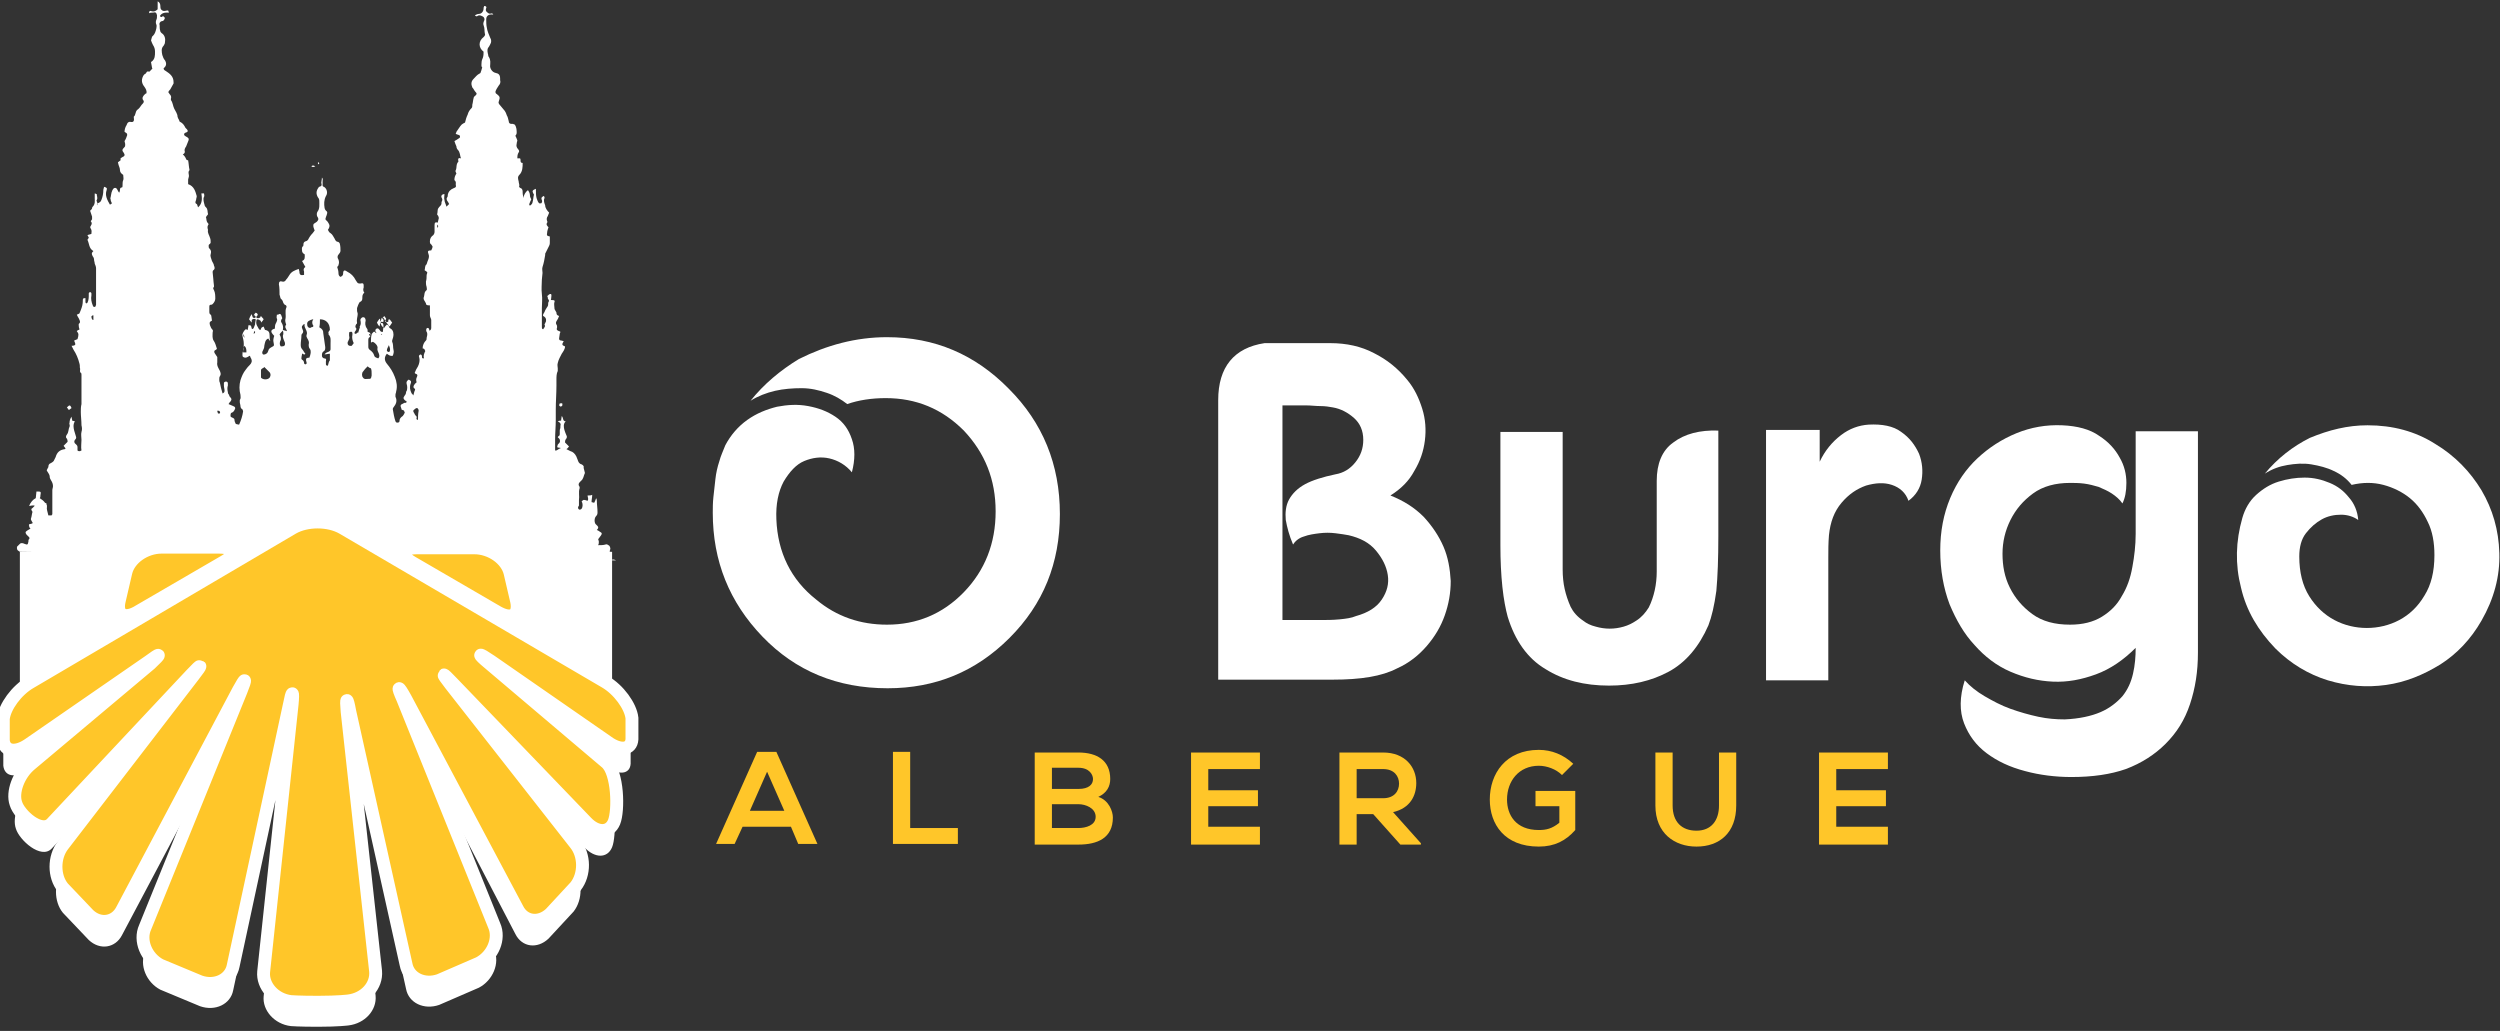 <svg width="194" height="80" viewBox="0 0 194 80" fill="none" xmlns="http://www.w3.org/2000/svg">
<rect x="0" y="0" width="194" height="80" fill="#333333" stroke="none"/>
<g clip-path="url(#clip0_1_75)">
<path d="M68.83 26.165C72.531 26.165 75.667 27.501 78.289 30.174C80.91 32.796 82.247 36.034 82.247 39.89C82.247 43.694 80.962 46.881 78.34 49.502C75.719 52.124 72.583 53.409 68.882 53.409C64.975 53.409 61.737 52.073 59.166 49.4C56.596 46.727 55.311 43.539 55.311 39.787C55.311 39.427 55.311 39.016 55.362 38.553C55.414 38.142 55.465 37.679 55.517 37.165C55.568 36.703 55.671 36.24 55.825 35.777C55.928 35.366 56.134 34.955 56.288 34.544C56.699 33.773 57.264 33.104 57.984 32.59C58.704 32.076 59.475 31.768 60.297 31.562C61.12 31.408 61.891 31.357 62.713 31.511C63.536 31.665 64.204 31.922 64.821 32.333C65.438 32.745 65.849 33.31 66.106 34.081C66.363 34.801 66.363 35.675 66.106 36.651C65.643 36.086 65.026 35.726 64.358 35.572C63.69 35.418 63.022 35.52 62.405 35.777C61.788 36.034 61.274 36.6 60.811 37.371C60.4 38.142 60.194 39.119 60.246 40.301C60.349 42.871 61.377 44.979 63.33 46.521C64.924 47.857 66.774 48.474 68.83 48.474C71.144 48.474 73.148 47.652 74.793 45.956C76.438 44.259 77.261 42.151 77.261 39.684C77.261 37.217 76.438 35.161 74.793 33.413C73.097 31.716 71.092 30.894 68.728 30.894C67.648 30.894 66.62 31.048 65.746 31.357C65.284 30.997 64.769 30.688 64.153 30.483C63.536 30.277 62.919 30.123 62.199 30.123C61.531 30.123 60.811 30.174 60.143 30.328C59.475 30.483 58.807 30.74 58.241 31.1C59.269 29.814 60.554 28.735 61.994 27.861C64.153 26.782 66.414 26.165 68.83 26.165Z" fill="white"/>
<path d="M94.533 52.792V31.048C94.533 28.478 95.766 26.987 98.131 26.627H103.22C104.505 26.627 105.636 26.884 106.613 27.398C107.641 27.913 108.463 28.581 109.183 29.455C109.748 30.123 110.108 30.894 110.365 31.716C110.622 32.539 110.674 33.361 110.571 34.184C110.468 35.006 110.211 35.777 109.748 36.548C109.337 37.319 108.72 37.936 107.898 38.45C108.926 38.862 109.748 39.376 110.468 40.095C111.136 40.815 111.65 41.586 112.01 42.409C112.37 43.231 112.524 44.156 112.576 45.082C112.576 46.007 112.421 46.881 112.113 47.755C111.804 48.629 111.342 49.4 110.725 50.119C110.108 50.839 109.337 51.456 108.412 51.867C107.229 52.484 105.585 52.741 103.426 52.741H94.533V52.792ZM99.519 31.459V48.114C99.93 48.114 100.341 48.114 100.855 48.114C101.369 48.114 101.883 48.114 102.397 48.114C102.911 48.114 103.426 48.114 103.94 48.063C104.454 48.012 104.865 47.96 105.225 47.806C106.15 47.549 106.818 47.138 107.229 46.521C107.641 45.904 107.795 45.287 107.692 44.619C107.589 43.951 107.281 43.334 106.767 42.717C106.253 42.1 105.533 41.74 104.659 41.535C104.402 41.483 104.042 41.432 103.631 41.38C103.22 41.329 102.809 41.329 102.397 41.38C101.986 41.432 101.575 41.483 101.164 41.638C100.804 41.74 100.495 41.997 100.341 42.254C100.033 41.535 99.879 40.918 99.776 40.352C99.724 39.787 99.776 39.221 100.033 38.759C100.29 38.296 100.701 37.885 101.267 37.577C101.832 37.268 102.654 37.011 103.631 36.806C104.248 36.703 104.762 36.394 105.173 35.88C105.585 35.366 105.79 34.801 105.79 34.133C105.79 33.413 105.533 32.847 105.07 32.436C104.608 32.025 104.042 31.716 103.426 31.614C103.169 31.562 102.809 31.511 102.449 31.511C102.089 31.511 101.729 31.459 101.369 31.459C101.01 31.459 100.65 31.459 100.29 31.459C100.033 31.459 99.724 31.459 99.519 31.459Z" fill="white"/>
<path d="M121.263 33.516V42.768C121.263 43.231 121.263 43.694 121.263 44.208C121.263 44.722 121.314 45.236 121.417 45.698C121.52 46.161 121.674 46.624 121.88 47.086C122.085 47.498 122.394 47.857 122.856 48.166C123.113 48.371 123.422 48.526 123.833 48.628C124.193 48.731 124.553 48.783 124.913 48.783C125.272 48.783 125.632 48.731 125.992 48.628C126.352 48.526 126.66 48.371 126.969 48.166C127.38 47.909 127.688 47.549 127.945 47.138C128.151 46.727 128.305 46.264 128.408 45.801C128.511 45.339 128.562 44.825 128.562 44.362C128.562 43.848 128.562 43.385 128.562 42.922V37.319C128.562 35.983 128.974 34.955 129.847 34.338C130.721 33.67 131.904 33.361 133.343 33.413V41.637C133.343 43.334 133.291 44.722 133.189 45.853C133.034 46.983 132.829 47.857 132.572 48.526C131.852 50.171 130.824 51.404 129.488 52.124C128.151 52.844 126.609 53.203 124.861 53.203C122.959 53.203 121.314 52.792 119.926 51.918C118.538 51.096 117.562 49.708 116.996 47.857C116.842 47.292 116.688 46.521 116.585 45.544C116.482 44.568 116.431 43.488 116.431 42.306V33.516H121.263Z" fill="white"/>
<path d="M137.044 33.361H141.208V35.829C141.619 34.955 142.184 34.287 142.853 33.773C143.521 33.258 144.241 33.002 145.012 32.95C146.04 32.899 146.914 33.053 147.531 33.516C148.199 33.978 148.61 34.544 148.918 35.212C149.175 35.88 149.227 36.548 149.124 37.217C149.021 37.885 148.661 38.45 148.096 38.862C147.89 38.245 147.428 37.834 146.811 37.628C146.194 37.422 145.526 37.474 144.806 37.679C144.086 37.936 143.47 38.348 142.904 39.016C142.339 39.684 142.03 40.507 141.927 41.535C141.876 42.151 141.876 42.717 141.876 43.282C141.876 43.848 141.876 44.413 141.876 44.927V52.792H137.044V33.361Z" fill="white"/>
<path d="M160.741 60.297C159.508 60.297 158.274 60.143 157.143 59.835C155.961 59.526 154.984 59.064 154.162 58.447C153.339 57.83 152.774 57.059 152.414 56.134C152.054 55.208 152.054 54.077 152.465 52.792C152.877 53.255 153.391 53.666 154.007 54.026C154.624 54.386 155.293 54.746 156.012 55.003C156.732 55.26 157.452 55.465 158.171 55.62C158.891 55.774 159.559 55.825 160.227 55.825C161.358 55.774 162.284 55.568 163.003 55.26C163.723 54.951 164.288 54.489 164.7 54.026C165.111 53.512 165.368 52.947 165.522 52.278C165.676 51.61 165.728 50.942 165.728 50.273C164.802 51.199 163.774 51.918 162.643 52.33C161.512 52.741 160.433 52.947 159.302 52.895C158.171 52.844 157.092 52.587 156.012 52.124C154.933 51.661 154.007 50.942 153.236 50.068C152.414 49.194 151.797 48.114 151.283 46.881C150.82 45.647 150.563 44.259 150.563 42.717C150.563 41.226 150.82 39.89 151.334 38.656C151.848 37.422 152.568 36.394 153.442 35.572C154.316 34.749 155.344 34.081 156.475 33.618C157.606 33.156 158.788 32.95 160.022 33.002C161.204 33.053 162.181 33.31 162.9 33.824C163.62 34.287 164.134 34.852 164.494 35.52C164.854 36.137 165.008 36.806 165.008 37.474C165.008 38.142 164.905 38.656 164.7 39.067C164.494 38.759 164.186 38.502 163.877 38.296C163.569 38.091 163.209 37.936 162.849 37.782C162.489 37.679 162.129 37.577 161.718 37.525C161.307 37.474 160.947 37.474 160.639 37.474C159.508 37.474 158.531 37.731 157.76 38.296C156.989 38.862 156.423 39.53 156.012 40.352C155.601 41.175 155.395 42.049 155.395 42.974C155.395 43.899 155.55 44.773 155.961 45.596C156.372 46.418 156.937 47.086 157.709 47.652C158.48 48.217 159.456 48.474 160.639 48.474C161.615 48.474 162.438 48.269 163.106 47.858C163.774 47.446 164.288 46.932 164.648 46.264C165.059 45.596 165.316 44.876 165.471 44.002C165.625 43.18 165.728 42.306 165.728 41.432V35.52V33.464H170.56V50.633C170.56 52.124 170.354 53.409 169.943 54.643C169.532 55.877 168.915 56.853 168.041 57.727C167.218 58.55 166.19 59.218 164.957 59.681C163.774 60.092 162.386 60.297 160.741 60.297Z" fill="white"/>
<path d="M183.719 33.002C185.673 33.002 187.42 33.464 188.962 34.441C190.505 35.366 191.687 36.6 192.561 38.039C193.435 39.53 193.897 41.123 193.949 42.922C194 44.722 193.537 46.469 192.561 48.166C191.738 49.605 190.659 50.736 189.374 51.558C188.037 52.381 186.649 52.946 185.158 53.152C183.668 53.358 182.177 53.255 180.635 52.792C179.144 52.33 177.756 51.507 176.574 50.325C175.237 48.937 174.312 47.395 173.901 45.596C173.438 43.796 173.49 41.997 174.004 40.198C174.209 39.478 174.569 38.862 175.083 38.399C175.597 37.936 176.163 37.577 176.831 37.371C177.499 37.165 178.167 37.062 178.836 37.062C179.555 37.062 180.172 37.217 180.789 37.474C181.406 37.731 181.869 38.09 182.28 38.605C182.691 39.067 182.948 39.684 182.999 40.352C182.64 40.095 182.177 39.941 181.663 39.941C181.149 39.941 180.635 40.044 180.172 40.301C179.71 40.558 179.298 40.918 178.939 41.38C178.579 41.843 178.424 42.46 178.424 43.179C178.424 44.413 178.682 45.441 179.196 46.264C179.71 47.086 180.378 47.703 181.149 48.114C181.92 48.526 182.794 48.731 183.668 48.731C184.542 48.731 185.415 48.526 186.187 48.114C186.958 47.703 187.626 47.086 188.14 46.212C188.654 45.39 188.911 44.362 188.911 43.077C188.911 42.1 188.757 41.226 188.397 40.507C188.037 39.735 187.574 39.119 187.009 38.656C186.444 38.193 185.724 37.834 184.953 37.628C184.182 37.422 183.359 37.422 182.485 37.628C182.126 37.165 181.663 36.805 181.098 36.548C180.583 36.291 179.967 36.137 179.35 36.034C178.733 35.931 178.116 35.983 177.499 36.086C176.882 36.188 176.317 36.394 175.751 36.754C176.728 35.572 177.91 34.646 179.247 33.978C180.738 33.361 182.177 33.002 183.719 33.002Z" fill="white"/>
<path d="M1.542 42.82C1.491 42.768 1.439 42.768 1.388 42.717C1.285 42.614 1.285 42.409 1.388 42.357C1.439 42.306 1.491 42.254 1.542 42.203C1.645 42.1 1.799 42.151 1.902 42.203C2.159 42.306 2.159 42.254 2.21 41.997C2.21 41.946 2.21 41.946 2.21 41.895C2.365 41.74 2.262 41.689 2.159 41.586C2.108 41.535 2.108 41.535 2.056 41.483C1.953 41.329 1.953 41.278 2.108 41.175C2.21 41.123 2.262 41.072 2.365 41.021C2.313 40.969 2.262 40.918 2.262 40.815C2.21 40.712 2.262 40.661 2.365 40.661C2.57 40.609 2.57 40.609 2.467 40.455C2.416 40.352 2.365 40.301 2.416 40.198C2.467 40.044 2.467 39.89 2.519 39.736C2.519 39.736 2.519 39.684 2.467 39.633C2.416 39.53 2.416 39.478 2.519 39.427C2.57 39.376 2.622 39.324 2.673 39.273V39.221C2.57 39.221 2.416 39.221 2.262 39.273C2.365 38.965 2.57 38.759 2.776 38.656C2.776 38.502 2.827 38.296 2.827 38.142C2.879 38.142 2.879 38.142 2.879 38.142C3.187 38.142 3.187 38.142 3.136 38.45C3.136 38.502 3.136 38.605 3.084 38.656C3.238 38.759 3.393 38.862 3.495 39.016C3.598 39.067 3.65 39.067 3.598 39.119C3.701 39.273 3.598 39.427 3.65 39.581C3.701 39.736 3.701 39.838 3.752 39.993C3.855 39.993 3.907 39.993 4.01 39.993C4.01 39.941 4.061 39.941 4.061 39.89C4.061 39.581 4.061 39.273 4.061 38.965C4.061 38.656 4.061 38.348 4.061 38.039C4.061 37.936 4.112 37.834 4.112 37.731C4.112 37.577 4.061 37.422 3.958 37.268C3.907 37.165 3.855 37.114 3.855 36.96C3.855 36.857 3.752 36.703 3.65 36.548C3.598 36.497 3.65 36.446 3.701 36.343C3.701 36.291 3.752 36.291 3.752 36.24C3.752 36.086 3.804 35.983 3.958 35.932C4.061 35.88 4.112 35.829 4.164 35.777C4.215 35.675 4.267 35.572 4.318 35.469C4.421 35.109 4.626 34.904 5.038 34.852C5.038 34.852 5.038 34.852 5.089 34.801C5.038 34.749 4.986 34.647 4.935 34.595C5.038 34.492 5.14 34.389 5.243 34.287C5.243 34.184 5.243 34.081 5.14 33.978C5.089 33.927 5.14 33.773 5.192 33.721C5.346 33.516 5.295 33.31 5.397 33.104C5.449 33.002 5.346 32.899 5.397 32.796C5.397 32.642 5.449 32.487 5.552 32.333C5.552 32.436 5.603 32.539 5.603 32.642C5.654 32.642 5.757 32.693 5.809 32.693C5.654 32.95 5.706 33.207 5.757 33.413C5.809 33.567 5.86 33.773 5.911 33.927C5.911 33.978 5.911 34.03 5.86 34.081C5.706 34.235 5.757 34.389 5.911 34.492C5.963 34.544 6.014 34.595 6.014 34.698C6.014 34.749 6.014 34.852 6.014 34.955C6.066 35.006 6.168 35.058 6.323 34.955C6.271 34.698 6.323 34.389 6.323 34.133C6.323 33.927 6.271 33.721 6.323 33.516C6.374 33.361 6.374 33.207 6.323 33.002C6.323 32.642 6.271 32.282 6.271 31.974C6.271 31.768 6.271 31.562 6.323 31.357C6.323 31.048 6.323 30.791 6.323 30.483C6.323 30.226 6.323 29.969 6.323 29.712C6.323 29.506 6.323 29.3 6.323 29.095C6.323 29.043 6.323 28.941 6.271 28.941C6.168 28.838 6.22 28.735 6.22 28.632C6.168 28.478 6.22 28.375 6.168 28.221C6.066 27.81 5.911 27.45 5.706 27.142C5.654 27.039 5.603 26.936 5.552 26.833C5.654 26.833 5.706 26.833 5.809 26.782C5.911 26.679 5.757 26.525 5.757 26.422C5.86 26.37 5.911 26.37 6.014 26.319C6.117 25.959 6.117 25.908 5.963 25.702C5.963 25.702 5.963 25.651 6.014 25.651C6.066 25.599 6.168 25.599 6.168 25.548C6.168 25.497 6.117 25.445 6.117 25.342C6.117 25.239 6.066 25.137 6.168 25.085C6.22 25.034 6.22 24.931 6.168 24.828C6.117 24.674 6.014 24.571 5.963 24.417C6.066 24.366 6.117 24.366 6.168 24.314C6.22 24.211 6.22 24.16 6.271 24.057C6.374 23.8 6.426 23.595 6.426 23.337C6.426 23.183 6.426 23.132 6.631 23.132C6.631 23.235 6.631 23.337 6.631 23.44C6.631 23.492 6.683 23.543 6.683 23.543C6.734 23.543 6.785 23.492 6.785 23.492C6.888 23.286 6.888 23.081 6.888 22.875C6.888 22.823 6.888 22.772 6.888 22.772C6.888 22.721 6.94 22.669 6.991 22.669C7.042 22.669 7.094 22.721 7.094 22.772C7.094 22.823 7.094 22.875 7.094 22.926C7.042 23.183 7.094 23.44 7.197 23.697C7.248 23.8 7.248 23.852 7.402 23.8C7.402 23.749 7.454 23.697 7.454 23.646C7.454 23.389 7.454 23.081 7.454 22.823C7.454 22.515 7.454 22.155 7.454 21.847C7.454 21.487 7.454 21.127 7.454 20.819C7.454 20.716 7.402 20.562 7.351 20.459C7.351 20.356 7.299 20.253 7.299 20.151C7.299 20.048 7.248 19.945 7.197 19.893C7.094 19.688 7.094 19.636 7.248 19.482C6.888 19.277 6.94 18.917 6.785 18.608C6.837 18.557 6.837 18.506 6.888 18.454C6.888 18.403 6.837 18.351 6.785 18.248C6.888 18.197 6.991 18.197 7.094 18.146C7.094 17.991 7.145 17.889 7.042 17.735C6.991 17.683 6.991 17.58 7.042 17.529C7.145 17.375 7.145 17.272 7.042 17.169C7.094 17.118 7.094 17.066 7.145 17.015C7.145 16.963 7.145 16.861 7.145 16.809C7.094 16.655 7.042 16.501 6.991 16.347C7.042 16.295 7.094 16.295 7.094 16.244C7.145 16.192 7.145 16.192 7.145 16.141C7.145 16.141 7.145 16.09 7.197 16.038C7.402 15.832 7.351 15.575 7.351 15.37C7.351 15.267 7.351 15.113 7.351 15.01C7.402 15.01 7.454 15.061 7.505 15.061C7.505 15.216 7.608 15.37 7.505 15.524C7.454 15.575 7.556 15.678 7.556 15.781C7.711 15.73 7.813 15.678 7.865 15.524C7.968 15.267 8.019 15.01 8.019 14.753C8.019 14.65 8.07 14.599 8.07 14.496C8.276 14.547 8.327 14.599 8.276 14.753C8.122 15.164 8.327 15.524 8.533 15.884C8.585 15.832 8.636 15.832 8.687 15.781C8.636 15.678 8.585 15.575 8.585 15.473C8.585 15.421 8.533 15.37 8.585 15.319C8.636 15.061 8.636 14.804 8.842 14.599C9.099 14.496 9.099 14.804 9.253 14.959C9.253 14.907 9.304 14.856 9.304 14.804C9.304 14.702 9.304 14.547 9.458 14.547C9.51 14.547 9.51 14.445 9.51 14.393C9.51 14.239 9.51 14.085 9.561 13.982C9.613 13.879 9.561 13.725 9.561 13.571C9.407 13.468 9.304 13.365 9.304 13.159C9.304 13.057 9.253 12.954 9.201 12.8C9.201 12.748 9.15 12.645 9.15 12.594C9.201 12.543 9.304 12.491 9.356 12.44C9.356 12.388 9.356 12.337 9.356 12.286C9.407 12.234 9.458 12.234 9.51 12.183C9.664 12.131 9.715 12.029 9.613 11.874C9.458 11.669 9.458 11.617 9.664 11.412C9.715 11.36 9.715 11.309 9.715 11.206C9.715 11.103 9.664 11.001 9.664 10.949C9.767 10.795 9.818 10.641 9.87 10.486C9.87 10.435 9.87 10.384 9.818 10.332C9.767 10.281 9.715 10.281 9.664 10.229C9.664 10.075 9.715 9.87 9.818 9.715C9.87 9.613 9.87 9.51 10.024 9.458C10.075 9.458 10.127 9.458 10.127 9.458C10.332 9.51 10.435 9.407 10.384 9.15C10.384 9.099 10.384 9.047 10.384 9.047C10.538 8.944 10.486 8.687 10.641 8.533C10.795 8.43 10.898 8.276 11.001 8.122L11.052 8.07C11.155 7.968 11.206 7.865 11.103 7.762C11.001 7.608 11.103 7.454 11.206 7.351C11.258 7.299 11.309 7.248 11.36 7.248C11.412 7.042 11.309 6.888 11.206 6.734C11.001 6.477 10.949 6.22 11.103 5.911C11.155 5.809 11.206 5.757 11.309 5.706C11.36 5.654 11.36 5.603 11.412 5.552C11.463 5.552 11.515 5.552 11.617 5.552C11.669 5.5 11.72 5.397 11.823 5.346C11.772 5.192 11.772 5.038 11.72 4.832C11.72 4.832 11.72 4.781 11.772 4.781C12.029 4.575 12.029 4.318 12.029 4.01C12.029 3.804 11.977 3.65 11.874 3.495C11.823 3.393 11.772 3.29 11.72 3.136C11.772 2.981 11.772 2.827 11.874 2.776C12.029 2.622 12.08 2.416 12.131 2.21C12.131 2.108 12.183 2.005 12.131 1.902C12.08 1.799 12.08 1.645 12.131 1.542C12.183 1.439 12.183 1.336 12.183 1.182C12.131 0.977 12.08 0.925 11.874 0.977C11.772 0.977 11.669 0.977 11.566 1.028C11.566 0.822 11.669 0.822 11.772 0.874C11.926 0.925 12.08 0.874 12.234 0.72C12.234 0.514 12.234 0.308 12.234 0.103C12.543 0.257 12.388 0.565 12.491 0.72C12.697 0.977 12.902 0.771 13.057 0.822C13.057 0.874 13.108 0.925 13.108 0.977C13.057 0.977 12.954 0.977 12.902 0.977C12.748 0.977 12.594 1.028 12.491 1.131C12.44 1.182 12.388 1.234 12.44 1.285C12.491 1.336 12.543 1.336 12.594 1.285C12.594 1.285 12.645 1.285 12.645 1.234C12.697 1.285 12.748 1.336 12.8 1.388C12.748 1.542 12.697 1.645 12.543 1.645C12.388 1.696 12.337 1.851 12.388 1.953C12.388 2.108 12.388 2.262 12.44 2.416C12.44 2.467 12.491 2.519 12.543 2.57C12.8 2.724 12.851 3.033 12.8 3.29C12.8 3.393 12.748 3.444 12.697 3.547C12.491 3.752 12.543 4.01 12.594 4.267C12.645 4.421 12.697 4.575 12.8 4.678C12.954 4.935 12.902 5.14 12.697 5.295C12.697 5.397 12.748 5.449 12.851 5.5C13.159 5.706 13.468 5.911 13.468 6.374C13.468 6.426 13.468 6.477 13.468 6.477C13.365 6.631 13.314 6.785 13.211 6.94C13.159 6.991 13.108 7.042 13.057 7.145C13.108 7.197 13.108 7.248 13.159 7.299C13.262 7.402 13.314 7.505 13.262 7.659C13.262 7.711 13.262 7.762 13.262 7.762C13.416 7.968 13.416 8.225 13.519 8.43C13.622 8.636 13.776 8.842 13.776 9.047C13.776 9.099 13.828 9.15 13.828 9.201C13.879 9.253 13.879 9.304 13.931 9.407C13.931 9.407 13.931 9.458 13.982 9.458C14.188 9.561 14.29 9.715 14.393 9.921C14.445 9.972 14.496 10.024 14.496 10.024C14.599 10.127 14.599 10.229 14.445 10.281C14.393 10.281 14.342 10.332 14.342 10.332C14.239 10.384 14.29 10.486 14.342 10.538C14.702 10.743 14.702 10.743 14.547 11.103C14.496 11.206 14.496 11.258 14.445 11.36C14.342 11.514 14.29 11.617 14.342 11.772C14.342 11.874 14.29 11.926 14.188 11.977C14.29 12.08 14.342 12.131 14.393 12.234C14.445 12.337 14.445 12.44 14.599 12.44C14.65 12.697 14.65 12.954 14.702 13.159V13.211C14.547 13.365 14.702 13.571 14.65 13.725C14.65 13.776 14.599 13.879 14.599 13.931C14.599 14.033 14.599 14.136 14.599 14.29C15.062 14.445 15.164 14.856 15.267 15.216C15.267 15.319 15.216 15.421 15.216 15.524C15.164 15.627 15.113 15.781 15.267 15.832C15.319 15.884 15.319 15.987 15.37 16.09C15.73 15.781 15.678 15.37 15.627 15.01C15.73 15.01 15.781 15.01 15.832 15.01C15.832 15.113 15.884 15.216 15.832 15.267C15.73 15.473 15.832 15.73 15.884 15.935C15.884 15.987 15.935 16.038 15.987 16.09C16.141 16.244 16.09 16.449 16.141 16.604C16.141 16.655 16.09 16.706 16.038 16.758C16.038 16.809 15.935 16.861 15.987 16.861C16.038 17.015 15.987 17.169 16.141 17.323C16.192 17.375 16.192 17.426 16.141 17.477C16.09 17.58 16.09 17.683 16.141 17.837C16.09 18.094 16.244 18.248 16.295 18.454C16.347 18.557 16.347 18.711 16.347 18.814C16.347 18.814 16.347 18.865 16.295 18.917C16.244 18.968 16.192 18.968 16.192 19.071C16.192 19.174 16.192 19.225 16.244 19.277C16.398 19.431 16.398 19.534 16.347 19.739C16.295 19.893 16.398 20.048 16.449 20.253C16.501 20.356 16.604 20.51 16.604 20.613C16.655 20.716 16.706 20.87 16.552 20.973C16.501 21.024 16.501 21.076 16.501 21.127C16.552 21.487 16.552 21.795 16.604 22.155C16.604 22.207 16.604 22.207 16.604 22.258C16.501 22.361 16.552 22.412 16.604 22.515C16.706 22.721 16.706 22.978 16.706 23.183C16.706 23.337 16.604 23.492 16.501 23.595C16.501 23.595 16.449 23.646 16.398 23.646C16.244 23.646 16.244 23.697 16.244 23.852C16.244 23.954 16.244 24.057 16.244 24.16C16.244 24.263 16.244 24.366 16.347 24.417C16.347 24.417 16.398 24.468 16.398 24.52C16.398 24.623 16.449 24.777 16.449 24.88C16.244 24.983 16.244 25.034 16.295 25.239C16.347 25.394 16.398 25.497 16.501 25.599C16.552 25.651 16.501 25.753 16.501 25.805C16.501 26.011 16.449 26.268 16.604 26.473C16.706 26.627 16.758 26.833 16.809 26.987C16.861 27.09 16.809 27.09 16.758 27.142C16.604 27.193 16.604 27.296 16.655 27.398C16.706 27.501 16.809 27.604 16.861 27.707C16.861 27.81 16.861 27.964 16.861 28.118C16.809 28.375 16.963 28.581 17.066 28.786C17.118 28.941 17.169 29.043 17.066 29.198C17.015 29.249 17.015 29.352 17.015 29.455C17.015 29.558 17.015 29.609 17.066 29.712C17.118 29.969 17.169 30.226 17.272 30.534C17.375 30.483 17.426 30.431 17.426 30.328C17.426 30.174 17.375 30.072 17.375 29.917C17.375 29.866 17.375 29.763 17.375 29.712C17.375 29.66 17.477 29.609 17.529 29.609C17.632 29.609 17.683 29.66 17.683 29.763C17.683 29.814 17.683 29.866 17.683 29.917C17.632 30.072 17.632 30.226 17.683 30.431C17.683 30.483 17.683 30.534 17.735 30.586C17.786 30.637 17.786 30.74 17.837 30.791C17.991 30.945 17.991 30.997 17.889 31.151C17.837 31.202 17.786 31.254 17.735 31.357C17.837 31.408 17.991 31.459 18.094 31.511C18.248 31.562 18.3 31.665 18.197 31.819C18.146 31.922 18.094 31.974 17.991 32.025C17.889 32.025 17.889 32.179 17.889 32.282C17.889 32.333 17.94 32.385 17.991 32.385C18.043 32.436 18.197 32.436 18.197 32.59C18.197 32.693 18.248 32.796 18.3 32.899C18.351 32.899 18.454 32.95 18.557 32.95C18.711 32.59 18.814 32.282 18.865 31.922C18.865 31.871 18.814 31.768 18.814 31.768C18.711 31.716 18.66 31.614 18.66 31.511C18.66 31.408 18.608 31.305 18.608 31.202C18.608 31.151 18.608 31.048 18.608 31.048C18.711 30.894 18.66 30.791 18.66 30.637C18.557 30.277 18.557 29.866 18.66 29.506C18.763 29.198 18.865 28.941 19.071 28.684C19.174 28.529 19.277 28.427 19.379 28.324C19.534 28.17 19.585 28.015 19.482 27.81C19.431 27.758 19.431 27.655 19.379 27.604C19.277 27.655 19.174 27.758 19.02 27.758C18.865 27.707 18.814 27.707 18.814 27.553C18.814 27.45 18.814 27.347 18.865 27.244C18.917 27.09 18.917 26.884 18.917 26.679C18.917 26.473 18.865 26.268 18.814 26.062C18.763 25.908 18.968 25.599 19.071 25.548C19.122 25.548 19.174 25.599 19.225 25.599C19.225 25.497 19.277 25.394 19.277 25.239C19.482 25.239 19.482 25.239 19.534 25.497C19.585 25.548 19.636 25.548 19.688 25.445C19.739 25.342 19.739 25.291 19.791 25.188C19.791 25.034 19.842 24.931 19.842 24.777C19.739 24.726 19.636 24.726 19.534 24.828C19.534 24.88 19.534 24.931 19.534 25.034C19.431 24.931 19.379 24.828 19.328 24.777C19.379 24.623 19.431 24.52 19.534 24.366C19.534 24.468 19.585 24.52 19.585 24.52C19.585 24.623 19.636 24.674 19.739 24.674C19.791 24.674 19.842 24.623 19.842 24.623C19.842 24.623 19.842 24.52 19.791 24.52C19.791 24.468 19.739 24.468 19.688 24.468C19.739 24.366 19.791 24.314 19.842 24.263C19.996 24.314 20.048 24.417 19.945 24.52C19.893 24.571 19.842 24.623 19.945 24.674C19.996 24.726 20.151 24.674 20.202 24.623C20.202 24.571 20.253 24.52 20.253 24.52C20.305 24.623 20.407 24.674 20.459 24.777C20.407 24.88 20.356 24.931 20.253 25.034C20.253 24.983 20.253 24.88 20.202 24.88C20.151 24.828 20.048 24.777 19.996 24.777C19.893 24.777 19.893 24.88 19.893 24.931C19.842 25.188 19.996 25.342 20.099 25.548C20.099 25.548 20.151 25.599 20.202 25.599L20.253 25.548C20.253 25.445 20.305 25.394 20.459 25.342C20.51 25.445 20.51 25.497 20.562 25.599C20.87 25.651 20.922 25.805 20.922 26.062C20.922 26.165 20.922 26.319 20.973 26.473C20.922 26.422 20.87 26.37 20.819 26.268C20.562 26.37 20.562 26.627 20.51 26.833C20.51 26.987 20.459 27.09 20.407 27.193C20.305 27.347 20.356 27.45 20.407 27.501C20.51 27.553 20.716 27.45 20.767 27.347C20.819 27.244 20.819 27.193 20.87 27.09C20.922 27.039 20.973 26.987 21.076 26.936C21.281 26.833 21.281 26.833 21.23 26.576C21.179 26.422 21.23 26.216 21.281 26.062C20.973 25.753 20.973 25.599 21.333 25.497C21.333 25.342 21.333 25.188 21.436 25.034C21.487 24.931 21.538 24.777 21.487 24.726C21.436 24.623 21.487 24.52 21.487 24.417C21.538 24.417 21.538 24.417 21.59 24.417C21.641 24.366 21.744 24.314 21.795 24.417C21.847 24.468 21.847 24.571 21.898 24.674C21.898 24.726 21.898 24.726 21.847 24.777C21.795 24.88 21.795 24.983 21.847 25.034C21.95 25.188 22.001 25.394 21.95 25.599C22.052 25.651 22.155 25.651 22.258 25.702V25.651C22.207 25.497 22.052 25.394 22.207 25.188C22.155 25.034 22.104 24.88 22.155 24.726C22.207 24.468 22.104 24.16 22.207 23.903C22.258 23.8 22.258 23.697 22.104 23.646C22.052 23.646 22.052 23.543 22.001 23.543C21.95 23.44 21.95 23.286 21.795 23.183C21.744 23.132 21.744 22.978 21.693 22.875C21.693 22.618 21.693 22.309 21.641 22.052C21.641 21.847 21.744 21.795 21.898 21.847C22.052 21.898 22.155 21.795 22.207 21.693C22.309 21.59 22.361 21.487 22.464 21.333C22.618 21.076 22.875 20.973 23.183 20.87C23.183 20.922 23.235 21.024 23.235 21.076C23.235 21.333 23.338 21.384 23.595 21.333C23.595 21.23 23.595 21.179 23.595 21.076C23.543 20.922 23.543 20.819 23.697 20.716C23.595 20.562 23.543 20.407 23.44 20.253C23.697 20.151 23.646 19.945 23.646 19.739C23.543 19.688 23.44 19.585 23.44 19.482C23.44 19.379 23.389 19.225 23.492 19.122C23.543 19.122 23.543 19.02 23.543 19.02C23.543 18.814 23.595 18.763 23.749 18.711C23.8 18.711 23.852 18.66 23.903 18.608C24.006 18.403 24.109 18.248 24.263 18.094C24.314 18.043 24.366 17.94 24.417 17.889C24.366 17.735 24.314 17.632 24.314 17.529C24.314 17.426 24.314 17.375 24.417 17.323C24.468 17.272 24.52 17.272 24.571 17.22C24.674 17.118 24.777 17.015 24.623 16.809C24.571 16.706 24.571 16.552 24.623 16.449C24.828 16.192 24.777 15.884 24.777 15.575C24.777 15.473 24.726 15.37 24.674 15.319C24.52 15.061 24.52 14.804 24.726 14.547C24.726 14.547 24.726 14.496 24.777 14.496C24.983 14.445 24.983 14.342 24.931 14.188C24.931 14.085 24.983 13.931 24.983 13.776C25.085 13.879 25.034 13.982 25.034 14.033C25.034 14.136 25.034 14.29 25.034 14.393C25.034 14.445 25.085 14.496 25.137 14.496C25.394 14.65 25.445 15.01 25.291 15.216C25.137 15.524 25.137 15.832 25.188 16.141C25.188 16.192 25.239 16.295 25.291 16.347C25.445 16.449 25.394 16.552 25.342 16.706C25.342 16.758 25.291 16.809 25.291 16.861C25.239 16.963 25.239 17.066 25.342 17.118C25.394 17.169 25.445 17.22 25.497 17.323C25.599 17.477 25.599 17.632 25.445 17.837C25.497 17.94 25.548 18.043 25.651 18.094C25.805 18.197 25.856 18.351 25.959 18.506C26.011 18.608 26.062 18.763 26.216 18.763C26.268 18.763 26.37 18.865 26.37 18.917C26.422 19.122 26.422 19.328 26.422 19.482C26.422 19.534 26.37 19.636 26.319 19.688C26.165 19.842 26.165 19.996 26.268 20.151C26.319 20.305 26.319 20.407 26.268 20.562C26.268 20.613 26.216 20.665 26.165 20.716C26.216 20.87 26.268 21.024 26.268 21.23C26.268 21.333 26.319 21.436 26.422 21.487C26.525 21.436 26.627 21.384 26.627 21.23C26.627 20.973 26.73 20.922 26.936 21.076C27.244 21.23 27.45 21.436 27.604 21.744C27.655 21.795 27.655 21.847 27.707 21.898C27.758 22.001 27.861 22.001 27.964 22.001C28.17 21.95 28.221 22.001 28.221 22.155C28.221 22.207 28.221 22.258 28.221 22.309C28.17 22.464 28.17 22.567 28.272 22.721C28.118 22.823 28.118 22.978 28.118 23.132C28.118 23.286 28.067 23.389 27.913 23.44C27.81 23.595 27.758 23.749 27.707 23.903C27.707 23.954 27.707 24.057 27.707 24.109C27.707 24.211 27.758 24.263 27.758 24.366C27.758 24.571 27.655 24.777 27.707 25.034C27.707 25.085 27.707 25.137 27.655 25.137C27.553 25.291 27.553 25.394 27.655 25.497C27.655 25.497 27.655 25.599 27.604 25.651C27.553 25.702 27.501 25.805 27.501 25.856C27.655 26.011 27.707 25.753 27.81 25.805C27.81 25.702 27.861 25.651 27.861 25.599C27.861 25.497 27.964 25.445 27.913 25.342C28.015 25.188 28.015 25.034 27.964 24.828C27.964 24.726 28.118 24.571 28.221 24.623C28.324 24.623 28.375 24.777 28.375 24.88C28.324 25.085 28.324 25.291 28.478 25.497C28.529 25.548 28.529 25.651 28.529 25.753C28.581 25.753 28.632 25.805 28.684 25.805C28.786 25.908 28.786 26.062 28.684 26.165C28.581 26.216 28.581 26.319 28.581 26.422C28.581 26.576 28.581 26.73 28.581 26.884C28.581 26.987 28.581 27.039 28.684 27.142C28.838 27.244 28.992 27.398 29.043 27.604C29.095 27.758 29.249 27.758 29.352 27.81C29.455 27.707 29.455 27.604 29.403 27.45C29.352 27.296 29.249 27.193 29.3 26.987C29.3 26.884 29.249 26.782 29.146 26.679C29.095 26.627 29.043 26.576 28.941 26.525C28.941 26.525 28.889 26.525 28.838 26.576C28.838 26.576 28.786 26.576 28.786 26.525C28.786 26.319 28.786 26.165 28.838 25.959C28.838 25.908 28.941 25.805 28.992 25.753C29.095 25.702 29.095 25.805 29.198 25.856C29.198 25.805 29.198 25.753 29.146 25.753C29.095 25.651 29.146 25.497 29.249 25.497C29.352 25.445 29.403 25.548 29.455 25.599C29.558 25.753 29.558 25.753 29.712 25.753C29.712 25.548 29.814 25.291 29.712 25.085C29.506 25.034 29.506 25.034 29.455 25.342C29.352 25.239 29.3 25.137 29.249 25.034C29.3 24.931 29.352 24.88 29.455 24.726C29.506 24.777 29.506 24.828 29.506 24.88C29.558 24.983 29.609 24.983 29.66 24.983C29.712 24.983 29.763 24.983 29.763 24.931C29.763 24.88 29.763 24.828 29.763 24.828C29.763 24.777 29.712 24.777 29.66 24.726C29.712 24.674 29.763 24.571 29.814 24.52C29.866 24.571 29.917 24.674 29.969 24.726C29.917 24.828 29.917 24.88 29.866 24.983C29.969 24.983 30.072 24.983 30.123 24.983C30.123 24.931 30.123 24.828 30.174 24.777C30.226 24.777 30.226 24.777 30.277 24.828C30.328 24.88 30.38 24.983 30.431 25.034C30.38 25.137 30.277 25.239 30.226 25.342C29.814 24.828 29.814 24.726 29.763 24.674C29.712 24.674 29.66 24.674 29.609 24.674C29.609 24.777 29.558 24.828 29.558 24.931C29.506 25.137 29.609 25.342 29.814 25.445C29.866 25.342 29.969 25.239 30.02 25.188C30.174 25.239 30.174 25.342 30.226 25.445C30.431 25.548 30.534 25.702 30.534 25.959C30.534 26.113 30.483 26.268 30.431 26.422C30.431 26.473 30.431 26.525 30.431 26.525C30.534 26.73 30.483 26.936 30.534 27.142C30.586 27.296 30.534 27.45 30.483 27.604C30.277 27.655 30.174 27.553 30.02 27.45C29.814 27.707 29.814 27.964 30.02 28.221C30.277 28.529 30.483 28.838 30.637 29.249C30.791 29.609 30.843 30.02 30.74 30.38C30.74 30.483 30.688 30.534 30.688 30.637C30.688 30.688 30.688 30.74 30.688 30.791C30.843 31.1 30.74 31.357 30.534 31.614C30.483 31.665 30.483 31.716 30.483 31.768C30.534 32.076 30.586 32.385 30.688 32.693C30.74 32.796 30.791 32.796 30.843 32.796C30.945 32.796 30.997 32.745 30.997 32.693C30.997 32.487 31.1 32.385 31.254 32.282C31.305 32.23 31.357 32.128 31.408 32.025C31.408 31.974 31.357 31.922 31.357 31.871C31.305 31.819 31.202 31.819 31.151 31.768V31.716C31.048 31.459 31.048 31.408 31.305 31.305C31.357 31.254 31.408 31.254 31.511 31.254C31.562 31.202 31.562 31.151 31.511 31.1H31.459C31.305 30.945 31.254 30.894 31.408 30.688C31.459 30.637 31.511 30.534 31.511 30.431C31.511 30.38 31.562 30.328 31.562 30.328C31.614 30.174 31.614 29.969 31.562 29.814C31.511 29.66 31.562 29.558 31.716 29.455C31.922 29.558 31.922 29.609 31.871 29.763C31.768 30.02 31.819 30.277 31.922 30.483C31.922 30.534 32.025 30.586 32.076 30.688C32.128 30.534 32.128 30.431 32.179 30.328C32.23 30.226 32.23 30.174 32.128 30.123C32.025 30.02 32.128 29.814 32.333 29.66C32.282 29.558 32.282 29.403 32.333 29.3C32.436 29.095 32.385 29.043 32.23 28.992C32.23 28.992 32.23 28.992 32.179 28.941C32.23 28.786 32.333 28.581 32.436 28.427C32.539 28.221 32.59 27.964 32.539 27.758C32.487 27.655 32.487 27.553 32.642 27.501C32.745 27.553 32.745 27.604 32.745 27.707C32.745 27.81 32.796 27.81 32.899 27.81C32.847 27.604 32.899 27.45 33.002 27.244C32.95 27.142 32.95 27.039 32.796 27.039C32.796 26.782 32.899 26.576 33.053 26.422C33.104 26.37 33.104 26.319 33.104 26.268C33.104 26.165 33.156 26.062 33.156 25.959C33.156 25.908 33.156 25.805 33.104 25.753C33.053 25.651 33.053 25.497 33.156 25.445C33.31 25.445 33.31 25.548 33.31 25.651C33.413 25.651 33.464 25.548 33.464 25.445C33.464 25.239 33.464 25.034 33.464 24.828C33.464 24.726 33.361 24.623 33.361 24.468C33.361 24.417 33.361 24.314 33.361 24.263C33.361 24.109 33.361 23.903 33.361 23.697C33.207 23.697 33.053 23.697 33.053 23.543C33.002 23.389 32.796 23.235 32.899 23.029C32.95 22.875 32.899 22.669 33.104 22.515C33.156 22.464 33.104 22.361 33.104 22.258C33.053 22.104 33.053 22.001 33.053 21.847C33.104 21.693 33.104 21.538 33.104 21.384C33.104 21.281 33.156 21.23 33.156 21.127C33.104 21.076 33.053 21.024 32.95 20.973C33.002 20.819 32.95 20.613 33.104 20.51C33.156 20.253 33.361 19.996 33.259 19.739C33.156 19.482 33.207 19.431 33.464 19.431C33.516 19.328 33.567 19.225 33.567 19.122C33.516 19.071 33.516 19.02 33.464 18.968C33.361 18.917 33.361 18.814 33.361 18.711C33.361 18.506 33.464 18.351 33.618 18.248C33.67 18.197 33.721 18.094 33.721 17.991C33.721 17.837 33.721 17.632 33.721 17.477C33.721 17.272 33.773 17.22 33.978 17.272C33.978 17.169 34.03 17.066 34.03 17.015C34.081 16.912 34.03 16.809 33.978 16.706C33.927 16.706 33.927 16.655 33.927 16.604C33.978 16.449 33.927 16.244 34.03 16.141C34.081 16.038 34.184 15.987 34.235 15.884C34.287 15.781 34.235 15.678 34.287 15.627C34.338 15.524 34.338 15.473 34.287 15.37C34.184 15.216 34.287 15.061 34.492 15.061C34.492 15.216 34.441 15.37 34.492 15.524C34.492 15.678 34.595 15.832 34.647 16.038C34.749 15.935 34.801 15.884 34.852 15.832C34.801 15.73 34.749 15.627 34.698 15.575C34.647 15.473 34.647 15.37 34.698 15.319C34.749 15.267 34.749 15.164 34.749 15.113C34.801 14.856 34.955 14.702 35.212 14.599C35.366 14.547 35.418 14.496 35.366 14.342C35.366 14.239 35.418 14.085 35.263 13.982V13.931C35.263 13.776 35.315 13.622 35.418 13.468C35.366 13.365 35.315 13.262 35.366 13.211C35.469 13.005 35.366 12.748 35.572 12.543C35.52 12.286 35.572 12.234 35.777 12.286C35.675 12.08 35.726 11.823 35.52 11.617C35.469 11.566 35.418 11.463 35.418 11.36C35.366 11.258 35.315 11.103 35.263 10.949C35.366 10.898 35.52 10.795 35.675 10.692C35.777 10.435 35.52 10.486 35.366 10.384C35.366 10.332 35.418 10.281 35.418 10.229C35.572 10.024 35.675 9.818 35.829 9.664C35.88 9.613 35.983 9.561 36.086 9.51C36.137 9.304 36.189 9.099 36.291 8.893C36.343 8.687 36.446 8.533 36.6 8.379C36.651 8.327 36.651 8.225 36.651 8.122C36.703 7.968 36.703 7.762 36.754 7.608C36.754 7.505 36.857 7.454 36.908 7.402C37.011 7.299 37.011 7.248 36.908 7.145C36.806 7.042 36.754 6.888 36.651 6.785C36.548 6.528 36.548 6.323 36.754 6.117C36.908 5.963 37.011 5.809 37.217 5.706C37.268 5.706 37.319 5.603 37.319 5.552C37.371 5.449 37.371 5.346 37.422 5.243C37.319 5.14 37.371 4.986 37.371 4.832C37.371 4.729 37.422 4.575 37.474 4.472C37.525 4.318 37.525 4.164 37.525 4.01C37.114 3.701 37.114 3.187 37.525 2.879C37.577 2.827 37.679 2.724 37.628 2.622C37.577 2.416 37.628 2.21 37.525 1.953C37.474 1.851 37.525 1.696 37.577 1.594C37.628 1.491 37.577 1.336 37.474 1.285C37.371 1.234 37.217 1.131 37.062 1.234C37.011 1.285 36.908 1.285 36.857 1.182C36.96 1.131 37.062 1.079 37.165 1.079C37.371 1.079 37.525 0.874 37.525 0.668C37.525 0.617 37.525 0.565 37.577 0.463C37.679 0.463 37.782 0.514 37.731 0.617C37.679 0.771 37.679 0.874 37.834 0.977C37.936 1.079 38.039 1.079 38.193 1.028C38.245 1.079 38.245 1.131 38.296 1.131C38.245 1.131 38.245 1.131 38.245 1.131C37.936 1.079 37.731 1.234 37.731 1.491C37.731 1.696 37.731 1.953 37.782 2.159C37.782 2.313 37.988 2.827 38.039 2.93C38.142 3.084 38.142 3.29 38.039 3.444C37.988 3.547 37.936 3.65 37.885 3.701C37.782 3.855 37.834 4.061 37.885 4.267C37.885 4.318 37.885 4.369 37.936 4.421C38.091 4.678 38.039 4.883 38.039 5.038C37.988 5.295 38.193 5.603 38.45 5.654C38.708 5.706 38.81 5.809 38.81 6.117C38.81 6.168 38.81 6.168 38.81 6.22C38.862 6.374 38.81 6.528 38.708 6.631C38.605 6.785 38.502 6.94 38.45 7.094C38.45 7.197 38.45 7.248 38.553 7.299C38.81 7.505 38.81 7.556 38.708 7.865C38.656 7.968 38.708 8.07 38.81 8.173C38.913 8.276 38.965 8.379 39.067 8.482C39.221 8.636 39.273 8.79 39.324 8.944C39.427 9.099 39.427 9.253 39.478 9.407C39.478 9.561 39.581 9.613 39.684 9.613C39.736 9.613 39.736 9.613 39.787 9.613C39.838 9.613 39.89 9.664 39.941 9.664C40.095 9.87 40.095 10.127 40.095 10.332C40.095 10.384 40.044 10.486 39.993 10.538C40.044 10.641 40.095 10.743 40.147 10.898C40.147 10.949 40.095 11.052 40.095 11.155C40.044 11.309 40.095 11.463 40.198 11.566C40.301 11.669 40.301 11.772 40.25 11.823C40.147 11.977 40.147 12.131 40.147 12.286C40.198 12.286 40.301 12.286 40.352 12.286C40.455 12.388 40.301 12.645 40.558 12.645C40.558 12.954 40.558 13.314 40.301 13.571C40.147 13.725 40.198 13.879 40.25 14.085C40.25 14.188 40.301 14.29 40.301 14.393C40.25 14.496 40.301 14.547 40.404 14.599C40.558 14.65 40.558 14.804 40.558 14.959C40.558 15.113 40.609 15.216 40.609 15.37C40.661 15.113 40.764 14.907 40.969 14.753C41.072 14.907 41.123 15.01 41.123 15.164C41.123 15.267 41.175 15.37 41.226 15.473C41.175 15.575 41.123 15.678 41.072 15.832C41.072 15.884 41.072 15.935 41.072 15.935C41.123 15.935 41.175 15.935 41.175 15.935C41.226 15.884 41.329 15.781 41.329 15.678C41.38 15.524 41.38 15.319 41.432 15.113C41.432 15.113 41.432 15.061 41.38 15.01C41.278 14.804 41.329 14.753 41.586 14.65C41.586 14.702 41.586 14.753 41.586 14.753C41.586 14.959 41.586 15.164 41.638 15.37C41.689 15.524 41.74 15.678 41.843 15.781C41.843 15.781 41.946 15.781 41.997 15.781C42.049 15.73 42.1 15.627 42.049 15.524C41.997 15.421 41.997 15.319 42.1 15.267C42.151 15.216 42.151 15.216 42.203 15.216C42.203 15.216 42.254 15.267 42.254 15.319V15.37C42.151 15.575 42.254 15.781 42.306 15.935C42.306 16.141 42.46 16.347 42.614 16.501C42.563 16.604 42.563 16.655 42.511 16.758C42.409 16.912 42.409 17.015 42.46 17.169C42.46 17.169 42.511 17.22 42.46 17.272C42.357 17.426 42.46 17.529 42.563 17.632C42.511 17.786 42.46 17.94 42.46 18.043C42.409 18.3 42.46 18.3 42.666 18.351C42.666 18.506 42.666 18.66 42.666 18.814C42.666 18.917 42.666 18.968 42.614 19.071C42.511 19.277 42.409 19.482 42.306 19.688C42.306 19.688 42.306 19.739 42.306 19.791C42.254 20.099 42.203 20.407 42.1 20.716C42.049 20.87 42.1 21.024 42.1 21.179C42.1 21.333 42.049 21.538 42.049 21.693C42.049 22.052 41.997 22.412 42.049 22.823C42.1 23.183 42.049 23.543 42.049 23.903C42.049 24.366 42.049 24.828 42.049 25.342C42.049 25.445 42.049 25.548 42.151 25.548C42.203 25.445 42.357 25.342 42.254 25.188C42.254 25.188 42.254 25.137 42.306 25.085C42.306 25.034 42.357 24.983 42.357 24.983C42.409 24.777 42.357 24.623 42.151 24.52C42.1 24.417 42.203 24.314 42.254 24.211C42.306 24.057 42.409 23.903 42.511 23.749C42.563 23.646 42.511 23.492 42.563 23.44C42.666 23.286 42.511 23.235 42.511 23.132C42.511 23.081 42.511 23.029 42.46 22.978C42.563 22.926 42.614 22.772 42.768 22.823C42.82 22.926 42.768 23.029 42.768 23.183C42.717 23.286 42.768 23.286 42.871 23.286C43.025 23.286 43.077 23.337 43.025 23.44C42.974 23.595 43.025 23.749 43.025 23.903C43.025 23.954 43.025 24.006 43.077 24.057C43.077 24.109 43.18 24.211 43.18 24.263C43.18 24.417 43.231 24.468 43.385 24.52C43.334 24.674 43.282 24.777 43.18 24.931C43.128 25.034 43.128 25.085 43.18 25.188C43.231 25.239 43.231 25.342 43.231 25.394C43.18 25.599 43.18 25.599 43.385 25.702C43.437 25.702 43.437 25.702 43.488 25.753C43.488 25.805 43.437 25.856 43.437 25.908C43.437 26.011 43.385 26.165 43.385 26.268C43.385 26.37 43.437 26.422 43.539 26.422C43.591 26.422 43.694 26.473 43.745 26.473C43.591 26.73 43.591 26.782 43.848 26.884C43.848 27.09 43.694 27.296 43.591 27.45C43.488 27.655 43.334 27.913 43.282 28.17C43.231 28.324 43.282 28.478 43.282 28.581C43.282 28.632 43.282 28.735 43.282 28.786C43.18 28.992 43.18 29.249 43.18 29.455C43.18 29.609 43.18 29.763 43.18 29.917C43.18 30.534 43.128 31.151 43.128 31.768C43.128 32.025 43.128 32.333 43.128 32.59C43.128 33.104 43.077 33.567 43.077 34.081C43.077 34.389 43.077 34.647 43.077 34.955C43.231 35.006 43.334 34.801 43.488 34.801V34.749C43.437 34.749 43.334 34.749 43.231 34.698C43.282 34.595 43.231 34.544 43.334 34.441C43.488 34.338 43.488 34.133 43.385 34.03C43.334 33.978 43.334 33.978 43.282 33.927C43.334 33.875 43.334 33.824 43.385 33.824C43.437 33.773 43.437 33.721 43.437 33.67C43.437 33.567 43.437 33.464 43.437 33.413C43.437 33.31 43.488 33.259 43.488 33.156C43.488 33.104 43.488 33.104 43.488 33.053C43.539 32.899 43.488 32.796 43.282 32.693C43.385 32.642 43.488 32.642 43.539 32.642C43.539 32.539 43.591 32.385 43.591 32.282C43.745 32.436 43.642 32.693 43.899 32.693C43.694 32.899 43.745 33.156 43.797 33.361C43.848 33.516 43.899 33.67 43.951 33.773C44.002 33.875 44.002 33.927 43.951 34.03C43.848 34.133 43.848 34.235 43.848 34.338C43.951 34.441 44.053 34.544 44.156 34.647C44.105 34.698 44.053 34.801 43.951 34.852C44.053 34.904 44.156 34.955 44.259 35.006C44.465 35.058 44.619 35.212 44.722 35.418C44.773 35.52 44.773 35.572 44.825 35.675C44.876 35.829 44.927 35.983 45.133 36.034C45.236 36.086 45.339 36.189 45.287 36.291C45.287 36.343 45.339 36.446 45.339 36.497C45.339 36.548 45.39 36.651 45.39 36.703C45.287 36.908 45.287 37.165 45.082 37.319C44.927 37.474 44.825 37.577 44.979 37.782C44.979 37.782 44.979 37.834 44.979 37.885C44.876 38.193 44.979 38.502 44.927 38.81C44.927 38.965 44.927 39.067 44.927 39.221C44.927 39.273 44.876 39.273 44.876 39.324C44.825 39.427 44.876 39.478 44.927 39.53C44.979 39.581 45.082 39.53 45.133 39.478C45.236 39.324 45.236 39.067 45.133 38.913C45.287 38.759 45.287 38.759 45.596 38.862C45.698 38.707 45.596 38.605 45.596 38.45C45.75 38.45 45.853 38.45 45.956 38.399C45.956 38.605 45.904 38.759 45.904 38.965C45.956 38.965 46.058 39.016 46.11 39.016C46.161 38.913 46.212 38.81 46.264 38.656C46.315 38.759 46.315 38.81 46.315 38.862C46.315 39.17 46.367 39.427 46.367 39.736C46.367 39.838 46.367 39.941 46.264 40.044C46.11 40.198 46.11 40.507 46.212 40.661C46.264 40.712 46.315 40.764 46.367 40.815C46.469 40.918 46.418 41.021 46.315 41.123C46.418 41.175 46.521 41.226 46.572 41.278C46.675 41.329 46.727 41.38 46.675 41.483C46.624 41.586 46.521 41.689 46.418 41.843C46.418 41.895 46.469 41.946 46.469 42.049C46.469 42.151 46.469 42.203 46.418 42.306C46.624 42.306 46.829 42.306 46.984 42.254C47.138 42.203 47.189 42.306 47.292 42.357C47.343 42.46 47.395 42.563 47.343 42.666C47.343 42.717 47.343 42.717 47.292 42.768C47.395 42.871 47.498 42.974 47.446 43.18C47.446 43.231 47.498 43.334 47.498 43.437C47.6 43.385 47.703 43.437 47.806 43.488L1.542 42.82ZM24.828 24.777C24.828 24.983 24.828 25.188 24.777 25.394C25.034 25.548 25.085 25.651 25.085 25.856C25.137 26.216 25.188 26.576 25.239 26.936C25.239 27.039 25.239 27.193 25.137 27.244C24.983 27.347 24.983 27.45 24.983 27.604C24.983 27.707 25.034 27.758 25.137 27.81C25.291 27.81 25.342 27.861 25.291 28.015C25.291 28.118 25.291 28.17 25.291 28.272C25.291 28.375 25.394 28.375 25.445 28.375C25.497 28.221 25.497 28.067 25.599 27.964C25.599 27.81 25.599 27.655 25.599 27.45C25.445 27.45 25.342 27.501 25.188 27.501C25.291 27.347 25.394 27.347 25.497 27.296C25.599 27.244 25.651 27.193 25.651 27.09C25.651 26.936 25.651 26.782 25.651 26.627C25.651 26.422 25.702 26.165 25.497 25.959C25.497 25.959 25.497 25.908 25.497 25.856C25.445 25.753 25.548 25.702 25.599 25.599C25.599 25.085 25.291 24.777 24.828 24.777ZM24.006 27.758C24.109 27.501 24.16 27.244 24.057 27.09C23.954 26.987 23.954 26.833 23.954 26.73C24.006 26.576 23.954 26.422 23.852 26.268C23.8 26.165 23.749 26.113 23.8 25.959C23.852 25.856 23.8 25.702 23.749 25.599C23.697 25.445 23.595 25.342 23.646 25.188C23.646 25.188 23.646 25.188 23.595 25.137C23.389 25.342 23.389 25.342 23.492 25.599C23.543 25.702 23.543 25.805 23.44 25.908C23.389 25.959 23.389 26.011 23.389 26.062C23.389 26.268 23.338 26.525 23.338 26.73C23.338 26.833 23.338 26.987 23.44 27.09C23.543 27.193 23.595 27.347 23.697 27.45C23.595 27.604 23.492 27.398 23.44 27.45C23.44 27.553 23.389 27.655 23.389 27.81C23.389 27.861 23.389 27.861 23.44 27.913C23.543 27.964 23.595 28.067 23.595 28.17C23.595 28.221 23.646 28.272 23.697 28.272C23.749 28.272 23.8 28.221 23.8 28.17C23.8 28.118 23.749 28.015 23.749 27.964C23.749 27.81 23.749 27.81 23.903 27.758C23.954 27.758 24.006 27.758 24.006 27.758ZM20.51 28.478C20.459 28.581 20.253 28.581 20.253 28.735C20.253 28.941 20.253 29.095 20.253 29.3L20.305 29.352C20.51 29.506 20.922 29.455 20.973 29.198C21.024 29.095 20.973 28.941 20.922 28.889C20.819 28.786 20.665 28.632 20.51 28.478ZM28.529 28.427C28.375 28.581 28.272 28.684 28.17 28.838C28.067 28.941 28.067 29.198 28.17 29.3C28.272 29.455 28.375 29.403 28.529 29.403C28.786 29.403 28.786 29.403 28.838 29.146C28.838 29.095 28.838 29.043 28.838 28.992C28.838 28.838 28.838 28.735 28.786 28.581C28.735 28.581 28.632 28.529 28.529 28.427ZM21.95 25.651C21.847 25.753 21.744 25.856 21.693 25.959C21.795 26.113 21.847 26.319 21.744 26.473C21.693 26.627 21.693 26.782 21.795 26.884C22.052 26.884 22.155 26.833 22.104 26.576C22.052 26.422 21.95 26.268 21.95 26.062C22.001 25.908 22.001 25.805 21.95 25.651ZM27.45 26.627C27.347 26.422 27.296 26.216 27.347 25.959C27.347 25.908 27.347 25.908 27.347 25.856C27.347 25.805 27.296 25.702 27.193 25.753C27.09 25.753 27.09 25.805 27.09 25.908C27.09 25.959 27.09 26.011 27.09 26.062C27.142 26.216 27.09 26.319 27.039 26.422C27.039 26.473 26.987 26.525 26.987 26.525C26.936 26.73 27.039 26.884 27.296 26.833C27.347 26.782 27.398 26.679 27.45 26.627ZM24.314 24.777C24.211 24.777 24.16 24.828 24.109 24.828C23.852 24.931 23.8 25.034 23.852 25.291C23.903 25.394 23.954 25.445 24.057 25.445C24.109 25.445 24.16 25.394 24.16 25.394C24.314 25.394 24.366 25.291 24.263 25.188C24.211 25.034 24.211 24.931 24.314 24.777ZM32.436 32.59C32.436 32.333 32.436 32.128 32.487 31.871C32.487 31.768 32.436 31.716 32.385 31.665C32.333 31.665 32.282 31.665 32.23 31.716C32.025 31.871 32.025 31.871 32.179 32.128C32.179 32.179 32.23 32.179 32.23 32.23C32.333 32.282 32.333 32.333 32.333 32.436C32.282 32.539 32.333 32.539 32.436 32.59ZM19.122 27.347C19.122 27.142 19.122 26.987 18.968 26.833C18.865 26.987 18.865 27.142 18.865 27.347C18.968 27.347 19.02 27.347 19.122 27.347ZM30.226 27.296C30.328 27.09 30.226 26.936 30.174 26.782C30.123 26.936 30.02 27.039 30.02 27.193C30.02 27.244 30.072 27.296 30.123 27.296C30.123 27.347 30.174 27.296 30.226 27.296ZM7.197 24.828H7.248C7.248 24.726 7.248 24.571 7.248 24.468H7.197C7.145 24.52 7.094 24.52 7.094 24.571C7.094 24.623 7.094 24.726 7.197 24.828ZM16.912 32.076C17.015 32.128 17.118 32.076 17.066 31.974C17.066 31.871 16.963 31.871 16.861 31.871C16.861 31.974 16.912 32.025 16.912 32.076ZM18.968 26.216C18.968 26.113 18.917 26.011 18.917 25.908C18.865 26.062 18.865 26.062 18.968 26.216ZM33.927 17.683C34.03 17.58 34.03 17.529 33.927 17.426C33.927 17.529 33.927 17.58 33.927 17.683ZM28.735 26.062C28.786 25.959 28.735 25.959 28.632 25.908C28.632 26.011 28.684 26.062 28.735 26.062ZM7.556 15.781C7.505 15.832 7.505 15.832 7.556 15.935C7.556 15.832 7.556 15.781 7.556 15.781ZM19.688 25.908C19.739 25.856 19.791 25.856 19.791 25.805C19.791 25.753 19.791 25.753 19.791 25.702H19.739C19.688 25.805 19.688 25.856 19.688 25.908ZM29.66 25.959L29.609 25.908C29.609 25.908 29.558 25.908 29.558 25.959C29.558 25.959 29.609 25.959 29.66 25.959C29.609 25.959 29.609 25.959 29.66 25.959Z" fill="white"/>
<path d="M43.437 31.305C43.539 31.305 43.642 31.254 43.642 31.357C43.642 31.408 43.642 31.511 43.591 31.511C43.539 31.562 43.488 31.562 43.437 31.511C43.385 31.511 43.385 31.408 43.437 31.305Z" fill="white"/>
<path d="M5.552 31.665C5.5 31.716 5.397 31.768 5.346 31.819C5.295 31.768 5.243 31.665 5.192 31.614C5.397 31.408 5.449 31.408 5.552 31.665Z" fill="white"/>
<path d="M24.16 12.903C24.263 12.8 24.366 12.851 24.468 12.903C24.366 12.954 24.263 13.005 24.16 12.903Z" fill="white"/>
<path d="M24.674 12.748C24.674 12.697 24.674 12.645 24.674 12.594H24.726C24.726 12.645 24.777 12.645 24.777 12.697C24.726 12.697 24.726 12.748 24.674 12.748Z" fill="white"/>
<path d="M47.498 42.82H1.542V56.545H47.498V42.82Z" fill="white"/>
<path d="M38.656 22.567C38.553 21.538 38.399 20.51 38.348 19.482C38.296 18.66 38.707 18.197 39.53 18.146C40.507 18.094 40.969 18.403 41.021 19.38C41.072 20.459 41.021 21.59 41.021 22.772C40.044 22.207 41.123 20.973 39.89 20.51C39.941 21.024 39.993 21.384 40.095 21.796C39.787 21.796 39.53 21.796 39.221 21.796C39.324 21.384 39.376 21.024 39.478 20.665C38.965 20.767 38.965 20.767 38.656 22.567ZM40.661 20.099C40.507 19.688 40.455 19.122 40.198 18.66C40.095 18.506 39.324 18.506 39.221 18.66C38.965 19.071 38.913 19.637 38.81 20.048C39.478 20.099 39.941 20.099 40.661 20.099Z" fill="white"/>
<path d="M36.908 21.847C36.548 21.847 36.291 21.847 35.932 21.847C36.034 21.436 36.137 21.076 36.24 20.716C35.469 20.562 35.572 21.076 35.52 21.487C35.52 21.898 35.469 22.309 35.469 22.721C35.263 22.721 35.161 22.669 35.161 22.669C35.161 21.384 35.109 20.048 35.263 18.762C35.315 18.506 36.24 18.248 36.754 18.248C37.32 18.197 37.731 18.608 37.731 19.276C37.679 20.356 37.577 21.436 37.525 22.566C37.011 22.001 37.782 20.973 36.6 20.562C36.703 21.024 36.754 21.384 36.908 21.847ZM35.418 20.099C36.189 20.099 36.703 20.099 37.422 20.099C37.268 19.636 37.217 19.122 36.96 18.711C36.857 18.557 36.086 18.557 35.983 18.711C35.675 19.071 35.572 19.636 35.418 20.099Z" fill="white"/>
<path d="M12.131 22.567C12.029 21.538 11.874 20.51 11.823 19.482C11.772 18.66 12.183 18.197 13.005 18.146C13.982 18.094 14.445 18.403 14.496 19.38C14.547 20.459 14.496 21.59 14.496 22.772C13.519 22.207 14.599 20.973 13.365 20.51C13.416 21.024 13.468 21.384 13.571 21.796C13.262 21.796 13.005 21.796 12.697 21.796C12.8 21.384 12.851 21.024 12.954 20.665C12.44 20.767 12.44 20.767 12.131 22.567ZM14.136 20.099C13.982 19.688 13.931 19.122 13.674 18.66C13.571 18.506 12.8 18.506 12.697 18.66C12.44 19.071 12.388 19.637 12.286 20.048C12.954 20.099 13.468 20.099 14.136 20.099Z" fill="white"/>
<path d="M10.384 21.847C10.024 21.847 9.767 21.847 9.407 21.847C9.51 21.436 9.613 21.076 9.715 20.716C8.944 20.562 9.047 21.076 8.996 21.487C8.996 21.898 8.944 22.309 8.944 22.721C8.739 22.721 8.636 22.669 8.636 22.669C8.636 21.384 8.585 20.048 8.739 18.762C8.79 18.506 9.715 18.248 10.229 18.248C10.795 18.197 11.206 18.608 11.206 19.276C11.155 20.356 11.052 21.436 11.001 22.566C10.486 22.001 11.258 20.973 10.075 20.562C10.178 21.024 10.281 21.384 10.384 21.847ZM8.893 20.099C9.664 20.099 10.178 20.099 10.898 20.099C10.743 19.636 10.692 19.122 10.435 18.711C10.332 18.557 9.561 18.557 9.458 18.711C9.15 19.071 9.047 19.636 8.893 20.099Z" fill="white"/>
<path d="M38.656 47.909C39.838 48.629 40.609 48.166 40.301 46.932L39.736 44.413C39.427 43.18 38.039 42.152 36.6 42.152H31.562C30.123 42.152 29.917 42.717 31.1 43.437L38.656 47.909Z" fill="white" stroke="white" stroke-miterlimit="10"/>
<path d="M10.486 47.909C9.304 48.629 8.533 48.166 8.842 46.932L9.407 44.413C9.715 43.18 11.103 42.152 12.543 42.152H17.58C19.02 42.152 19.225 42.717 18.043 43.437L10.486 47.909Z" fill="white" stroke="white" stroke-miterlimit="10"/>
<path d="M38.605 49.4C39.684 50.016 40.301 49.657 40.095 48.577L39.581 46.367C39.324 45.287 38.091 44.413 36.806 44.413H32.385C31.1 44.413 30.945 44.927 31.974 45.544L38.605 49.4Z" fill="white"/>
<path d="M17.375 45.493C18.454 44.876 18.249 44.362 16.963 44.362H12.543C11.258 44.362 10.024 45.236 9.767 46.315L9.253 48.526C8.996 49.605 9.664 50.017 10.744 49.348L17.375 45.493Z" fill="white"/>
<path d="M11.515 53.306C12.491 52.587 12.543 52.638 11.669 53.461L2.365 61.274C1.439 62.045 0.925 63.433 1.234 64.307C1.491 65.181 3.187 66.723 4.01 65.849L14.856 54.283C15.678 53.409 15.73 53.461 15.01 54.386L4.883 67.545C4.164 68.471 4.164 69.961 4.883 70.835L6.888 72.943C7.762 73.765 8.944 73.56 9.458 72.583L18.506 55.517C19.071 54.489 19.122 54.54 18.711 55.568L11.258 73.868C10.795 74.896 11.36 76.233 12.44 76.798L15.524 78.083C16.706 78.494 17.889 77.929 18.094 76.85L22.464 56.545C22.669 55.465 22.772 55.465 22.669 56.545L20.459 77.312C20.356 78.392 21.281 79.471 22.567 79.625C22.567 79.625 23.183 79.677 24.674 79.677C26.268 79.677 27.039 79.574 27.039 79.574C28.324 79.42 29.249 78.392 29.146 77.261L26.936 57.11C26.833 55.979 26.936 55.979 27.142 57.11L31.511 76.747C31.716 77.826 32.899 78.392 34.081 77.98L37.165 76.644C38.245 76.078 38.81 74.742 38.348 73.714L31.254 56.133C30.791 55.105 30.894 55.054 31.459 56.082L39.993 72.48C40.507 73.508 41.689 73.662 42.563 72.84L44.516 70.732C45.236 69.807 45.236 68.316 44.465 67.391L34.801 55.054C34.081 54.129 34.133 54.077 34.955 54.951L45.339 65.746C46.161 66.62 47.138 66.62 47.498 65.746C47.857 64.872 47.806 61.891 46.881 61.12L37.782 53.409C36.857 52.638 36.96 52.587 37.936 53.255L47.035 59.475C48.012 60.194 48.886 60.092 48.937 59.269C48.937 59.269 48.937 59.269 48.937 58.498C48.937 57.624 48.937 57.624 48.937 57.624C48.834 56.699 47.909 55.414 46.829 54.797L26.576 42.923C25.497 42.306 23.8 42.306 22.721 42.923L2.365 54.9C1.285 55.517 0.36 56.802 0.257 57.727C0.257 57.727 0.257 57.727 0.257 58.601C0.257 59.423 0.257 59.423 0.257 59.423C0.36 60.297 1.234 60.4 2.21 59.732L11.515 53.306Z" fill="white"/>
<path d="M38.605 47.498C39.684 48.114 40.301 47.755 40.095 46.675L39.581 44.465C39.324 43.385 38.091 42.511 36.806 42.511H32.385C31.1 42.511 30.945 43.025 31.974 43.642L38.605 47.498Z" fill="#FFC629" stroke="white" stroke-miterlimit="10"/>
<path d="M17.375 43.591C18.454 42.974 18.249 42.46 16.963 42.46H12.543C11.258 42.46 10.024 43.334 9.767 44.413L9.253 46.624C8.996 47.703 9.664 48.114 10.744 47.446L17.375 43.591Z" fill="#FFC629" stroke="white" stroke-miterlimit="10"/>
<path d="M11.515 51.353C12.491 50.633 12.543 50.685 11.669 51.507L2.365 59.321C1.439 60.092 0.925 61.48 1.234 62.353C1.491 63.227 3.187 64.769 4.01 63.896L14.856 52.33C15.678 51.456 15.73 51.507 15.01 52.432L4.883 65.592C4.164 66.517 4.164 68.008 4.883 68.882L6.888 70.989C7.762 71.812 8.944 71.606 9.458 70.629L18.506 53.563C19.071 52.535 19.122 52.587 18.711 53.615L11.258 71.966C10.795 72.994 11.36 74.331 12.44 74.896L15.524 76.181C16.706 76.593 17.889 76.027 18.094 74.948L22.464 54.643C22.669 53.563 22.772 53.563 22.669 54.643L20.459 75.41C20.356 76.49 21.281 77.569 22.567 77.723C22.567 77.723 23.183 77.775 24.674 77.775C26.268 77.775 27.039 77.672 27.039 77.672C28.324 77.518 29.249 76.49 29.146 75.359L26.936 55.208C26.833 54.077 26.936 54.077 27.142 55.208L31.511 74.845C31.716 75.924 32.899 76.49 34.081 76.078L37.165 74.742C38.245 74.176 38.81 72.84 38.348 71.812L31.254 54.232C30.791 53.203 30.894 53.152 31.459 54.18L40.147 70.527C40.661 71.555 41.843 71.709 42.717 70.887L44.67 68.779C45.39 67.854 45.39 66.363 44.619 65.438L34.955 53.101C34.235 52.175 34.287 52.124 35.109 52.998L45.493 63.793C46.315 64.667 47.292 64.667 47.652 63.793C48.012 62.919 47.96 59.937 47.035 59.166L37.936 51.456C37.011 50.685 37.114 50.633 38.091 51.301L47.138 57.573C48.114 58.292 48.988 58.19 49.04 57.367C49.04 57.367 49.04 57.367 49.04 56.596C49.04 55.722 49.04 55.722 49.04 55.722C48.937 54.797 48.012 53.512 46.932 52.895L26.576 40.969C25.497 40.352 23.8 40.352 22.721 40.969L2.365 52.946C1.285 53.563 0.36 54.848 0.257 55.774C0.257 55.774 0.257 55.774 0.257 56.648C0.257 57.47 0.257 57.47 0.257 57.47C0.36 58.344 1.234 58.447 2.21 57.779L11.515 51.353Z" fill="#FFC629" stroke="white" stroke-miterlimit="10"/>
<path d="M61.377 64.153H57.624L57.007 65.489H55.568L58.755 58.344H60.246L63.433 65.489H61.942L61.377 64.153ZM59.526 59.886L58.19 62.919H60.863L59.526 59.886Z" fill="#FFC629"/>
<path d="M70.63 58.395V64.255H74.331V65.489H69.293V58.344H70.63V58.395Z" fill="#FFC629"/>
<path d="M86.154 60.451C86.154 61.017 85.897 61.531 85.228 61.839C86.051 62.096 86.359 62.97 86.359 63.433C86.359 65.026 85.177 65.54 83.686 65.54C82.555 65.54 81.424 65.54 80.294 65.54V58.395C81.424 58.395 82.555 58.395 83.686 58.395C85.126 58.395 86.154 59.012 86.154 60.451ZM81.63 61.222H83.686C84.509 61.222 84.817 60.863 84.817 60.451C84.817 60.143 84.56 59.578 83.686 59.578H81.63V61.222ZM81.63 64.255H83.686C84.252 64.255 85.023 64.05 85.023 63.382C85.023 62.713 84.252 62.405 83.686 62.405H81.63V64.255Z" fill="#FFC629"/>
<path d="M97.771 65.54H92.425C92.425 63.176 92.425 60.76 92.425 58.395H97.771V59.68H93.762V61.325H97.617V62.559H93.762V64.153H97.771V65.54Z" fill="#FFC629"/>
<path d="M110.262 65.54H108.669L106.561 63.176H105.276V65.54H103.94V58.395C105.071 58.395 106.201 58.395 107.332 58.395C109.029 58.395 109.903 59.526 109.903 60.76C109.903 61.736 109.44 62.713 108.103 63.022L110.262 65.438V65.54ZM105.276 59.629V61.942H107.332C108.206 61.942 108.566 61.377 108.566 60.811C108.566 60.246 108.206 59.68 107.332 59.68H105.276V59.629Z" fill="#FFC629"/>
<path d="M121.211 60.143C120.749 59.68 120.029 59.423 119.412 59.423C117.87 59.423 116.945 60.606 116.945 62.045C116.945 63.227 117.613 64.41 119.412 64.41C119.978 64.41 120.44 64.307 121.006 63.844V62.559H119.155V61.377H122.24V64.41C121.52 65.232 120.646 65.695 119.412 65.695C116.739 65.695 115.608 63.947 115.608 62.045C115.608 60.04 116.842 58.19 119.412 58.19C120.389 58.19 121.314 58.55 122.085 59.269L121.211 60.143Z" fill="#FFC629"/>
<path d="M134.731 58.395V62.508C134.731 64.615 133.446 65.695 131.647 65.695C129.95 65.695 128.459 64.667 128.459 62.508V58.395H129.796V62.508C129.796 63.793 130.516 64.461 131.647 64.461C132.777 64.461 133.394 63.69 133.394 62.508V58.395H134.731Z" fill="#FFC629"/>
<path d="M146.502 65.54H141.156C141.156 63.176 141.156 60.76 141.156 58.395H146.502V59.68H142.493V61.325H146.348V62.559H142.493V64.153H146.502V65.54Z" fill="#FFC629"/>
</g>
<defs>
<clipPath id="clip0_1_75">
<rect width="194" height="79.728" fill="white"/>
</clipPath>
</defs>
</svg>
